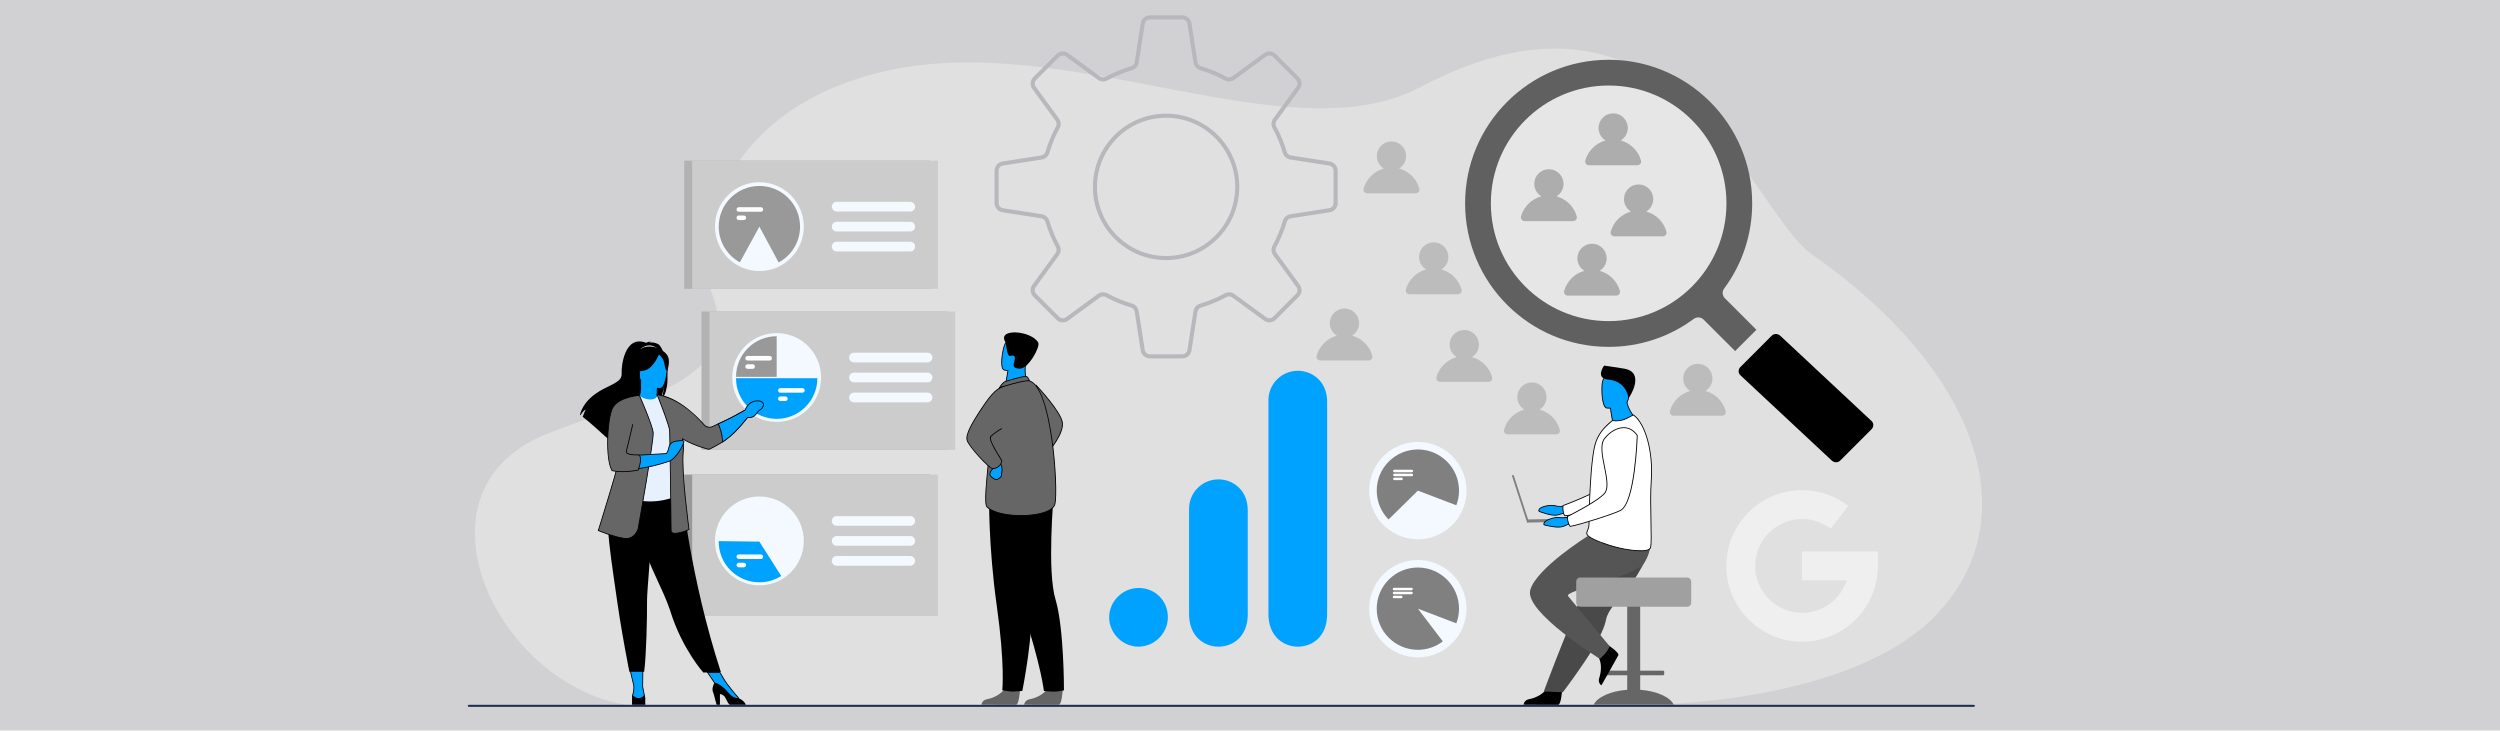 <?xml version="1.0" encoding="UTF-8"?>
<svg id="Layer_1" xmlns="http://www.w3.org/2000/svg" version="1.1" viewBox="0 0 770 225">
  <!-- Generator: Adobe Illustrator 29.6.1, SVG Export Plug-In . SVG Version: 2.1.1 Build 9)  -->
  <defs>
    <style>
      .st0 {
        fill: #e0e0e0;
      }

      .st1 {
        fill: #b7b7bc;
      }

      .st2 {
        fill: gray;
      }

      .st3 {
        fill: #bcbcbc;
      }

      .st3, .st4 {
        fill-rule: evenodd;
      }

      .st5 {
        fill: #e6e6e6;
      }

      .st6 {
        fill: #003b6e;
      }

      .st7 {
        fill: #efefef;
      }

      .st8 {
        fill: #202f4e;
      }

      .st9 {
        fill: #ccc;
      }

      .st10 {
        fill: #606060;
      }

      .st11 {
        fill: #a0a0a0;
      }

      .st12 {
        fill: #f3f9ff;
      }

      .st13 {
        fill: #d1d1d4;
      }

      .st14 {
        fill: #fff;
      }

      .st15 {
        fill: #646464;
      }

      .st16 {
        fill: #666;
      }

      .st4 {
        fill: #adadad;
      }

      .st17 {
        fill: #494949;
      }

      .st18 {
        fill: #e7f1fd;
      }

      .st19 {
        fill: #00a2ff;
      }

      .st20 {
        fill: #555;
      }

      .st21 {
        fill: #999;
      }

      .st22 {
        fill: #5f9aa8;
      }

      .st23 {
        fill: #b2b2b2;
      }
    </style>
  </defs>
  <rect class="st13" width="770" height="225"/>
  <path class="st0" d="M558.161,78.426c-19.062-13.255-42.042-93.19-120.763-51.557-40.672,21.51-109.254-18.466-166.019-4.658-52.132,12.681-57.157,54.459-52.113,68.072,10.189,27.499-21.519,31.591-50.934,43.407-46.14,18.533-12.211,83.666,31.378,83.977,43.589.311,307.659-.62,307.659-.62,0,0,63.322.131,89.654-28.359,28.337-30.658,10.374-76.025-38.861-110.262Z"/>
  <path class="st7" d="M531.709,174.304c0-12.868,10.469-23.338,23.338-23.338,5.197,0,10.116,1.672,14.226,4.836l-5.423,7.045c-2.541-1.956-5.585-2.99-8.803-2.99-7.966,0-14.447,6.481-14.447,14.447s6.481,14.447,14.447,14.447c6.416,0,11.869-4.204,13.748-10.002h-13.748v-8.891h23.338v4.445c0,12.868-10.469,23.338-23.338,23.338s-23.338-10.469-23.338-23.338Z"/>
  <g>
    <circle class="st12" cx="436.705" cy="151.111" r="14.991" transform="translate(189.303 541.416) rotate(-76.718)"/>
    <path class="st2" d="M436.706,138.438c-6.999,0-12.672,5.674-12.672,12.672,0,3.464,1.388,6.601,3.641,8.889l9.031-8.889,11.841,4.519c.536-1.404.83-2.927.83-4.519,0-6.998-5.673-12.672-12.671-12.672Z"/>
    <g>
      <path class="st14" d="M434.854,144.678h-5.394c-.212,0-.385.173-.385.385h0c0,.212.173.385.385.385h5.394c.212,0,.385-.173.385-.385h0c0-.212-.173-.385-.385-.385Z"/>
      <path class="st14" d="M434.854,145.898h-5.394c-.212,0-.385.173-.385.385s.173.385.385.385h5.394c.212,0,.385-.173.385-.385s-.173-.385-.385-.385Z"/>
      <path class="st14" d="M431.687,147.118h-2.227c-.212,0-.385.173-.385.385s.173.385.385.385h2.227c.212,0,.385-.173.385-.385s-.173-.385-.385-.385Z"/>
    </g>
  </g>
  <g>
    <circle class="st12" cx="436.705" cy="187.468" r="14.991" transform="translate(99.621 522.476) rotate(-68.056)"/>
    <path class="st2" d="M449.377,187.468c0-6.998-5.673-12.672-12.671-12.672s-12.672,5.674-12.672,12.672,5.673,12.672,12.672,12.672c2.891,0,5.555-.967,7.685-2.597l-7.685-10.075,11.841,4.519c.535-1.404.83-2.927.83-4.519Z"/>
    <g>
      <path class="st14" d="M434.75,181.035h-5.394c-.212,0-.385.173-.385.385h0c0,.212.173.385.385.385h5.394c.212,0,.385-.173.385-.385h0c0-.212-.173-.385-.385-.385Z"/>
      <path class="st14" d="M434.75,182.255h-5.394c-.212,0-.385.173-.385.385s.173.385.385.385h5.394c.212,0,.385-.173.385-.385s-.173-.385-.385-.385Z"/>
      <path class="st14" d="M431.583,183.476h-2.228c-.212,0-.385.173-.385.385s.173.385.385.385h2.228c.212,0,.385-.173.385-.385s-.173-.385-.385-.385Z"/>
    </g>
  </g>
  <g>
    <rect class="st23" x="216.066" y="95.939" width="75.665" height="42.597"/>
    <rect class="st9" x="218.526" y="95.939" width="75.665" height="42.597"/>
    <circle class="st12" cx="239.22" cy="116.276" r="13.681" transform="translate(50.232 303.438) rotate(-70.645)"/>
    <g>
      <path class="st12" d="M285.685,108.633h-22.664c-.821,0-1.493.672-1.493,1.493h0c0,.821.672,1.493,1.493,1.493h22.664c.821,0,1.493-.672,1.493-1.493h0c0-.821-.672-1.493-1.493-1.493Z"/>
      <path class="st12" d="M285.685,114.782h-22.664c-.821,0-1.493.672-1.493,1.493h0c0,.821.672,1.493,1.493,1.493h22.664c.821,0,1.493-.672,1.493-1.493h0c0-.821-.672-1.493-1.493-1.493Z"/>
      <path class="st12" d="M285.685,120.931h-22.664c-.821,0-1.493.672-1.493,1.493s.672,1.493,1.493,1.493h22.664c.821,0,1.493-.672,1.493-1.493s-.672-1.493-1.493-1.493Z"/>
    </g>
    <path class="st21" d="M226.694,116.077h12.526v-12.526c-6.918,0-12.526,5.608-12.526,12.526Z"/>
    <path class="st19" d="M251.746,116.48h-25.052c0,6.918,5.608,12.526,12.526,12.526h0c6.918,0,12.526-5.609,12.526-12.526Z"/>
    <g>
      <path class="st14" d="M237.056,109.637h-6.798c-.387,0-.703.316-.703.703s.316.703.703.703h6.798c.387,0,.703-.316.703-.703s-.316-.703-.703-.703Z"/>
      <path class="st14" d="M231.807,112.196h-1.548c-.387,0-.703.316-.703.703s.316.703.703.703h1.548c.387,0,.703-.316.703-.703s-.316-.703-.703-.703Z"/>
    </g>
    <g>
      <path class="st14" d="M247.149,119.542h-6.798c-.387,0-.703.316-.703.703s.316.703.703.703h6.798c.387,0,.703-.316.703-.703s-.316-.703-.703-.703Z"/>
      <path class="st14" d="M241.899,122.101h-1.548c-.387,0-.703.316-.703.703h0c0,.387.316.703.703.703h1.548c.387,0,.703-.317.703-.703h0c0-.387-.316-.703-.703-.703Z"/>
    </g>
  </g>
  <g>
    <path class="st21" d="M210.737,146.165v43.564h75.665v-43.564h-75.665Z"/>
    <path class="st9" d="M213.197,146.165v43.564h75.665v-43.564h-75.665Z"/>
    <circle class="st12" cx="233.89" cy="166.602" r="13.681"/>
    <g>
      <path class="st12" d="M257.691,161.946h22.664c.821,0,1.493-.672,1.493-1.493s-.672-1.493-1.493-1.493h-22.664c-.821,0-1.493.672-1.493,1.493s.672,1.493,1.493,1.493Z"/>
      <path class="st12" d="M280.355,165.108h-22.664c-.821,0-1.493.672-1.493,1.493s.672,1.493,1.493,1.493h22.664c.821,0,1.493-.672,1.493-1.493s-.672-1.493-1.493-1.493Z"/>
      <path class="st12" d="M280.355,171.257h-22.664c-.821,0-1.493.672-1.493,1.493h0c0,.821.672,1.493,1.493,1.493h22.664c.821,0,1.493-.672,1.493-1.493h0c0-.821-.672-1.493-1.493-1.493Z"/>
    </g>
    <path class="st19" d="M233.89,166.824l-12.525-.159c-.001.053-.001.107-.001.159,0,6.918,5.609,12.526,12.526,12.526,2.473,0,4.779-.717,6.721-1.955l-6.721-10.571Z"/>
    <g>
      <rect class="st14" x="226.85" y="170.768" width="8.205" height="1.407" rx=".703" ry=".703"/>
      <path class="st14" d="M229.101,173.327h-1.548c-.387,0-.703.316-.703.703s.316.703.703.703h1.548c.387,0,.703-.317.703-.703s-.316-.703-.703-.703Z"/>
    </g>
  </g>
  <g>
    <path d="M202.721,105.994c-.916-.52-2.013-.577-2.78-.532.198-.204.586-.278.586-.278-.476-.071-1.538.401-1.538.401-6.62-2.551-7.661,7.197-7.522,9.462.138,2.264-2.225,3.004-5.669,4.788-6.572,3.405-7.149,7.963-7.149,7.963.051.03.105.065.162.104.326-.552.997-1.59,1.563-1.746-.021.05-.669,1.428-.91,2.218,1.939,1.475,5.566,4.743,8.093,7.059-.011-.453.007-1.096.172-1.435l.312,1.881c1.353,1.243,2.285,2.118,2.285,2.118-.167-1.83,8.277-11.488,12.682-14.38,1.072-1.579,1.454-4.368,1.482-4.587-.185,2.211-.563,3.452-.902,4.15,3.73-3.433,1.559-15.806-.868-17.185Z"/>
    <path class="st14" d="M197.213,107.59s2.415-2.571,5.446-.132c0,0-1.764-.305-5.446.132Z"/>
    <path class="st19" d="M202.513,118.265s-.111,1.54-.115,2.992c-2.739-.077-4.187-2.576-4.78-3.961l4.895.969Z"/>
    <path d="M197.113,116.763s-1.435-2.268-1.78-4.207c-.246-1.385.459-6.517,5.616-5.778,0,0,1.498.148,2.906,1.099,1.12.756,2.736,2.389.929,6.867l-.469,1.513-7.202.506Z"/>
    <path d="M222.023,206.976l-2.595.079-2.809.086s-6.487-7.223-10.126-18.801c-.085-.269-.174-.541-.269-.817-1.991-5.807-6.12-13.095-8.295-19.693-.346-1.051-.657-2.04-.936-2.976-.089-.3-.176-.594-.259-.884-1.603-5.571-2.068-9.228-2.495-13.136l15.71.126s2.536,26.685,12.074,56.016Z"/>
    <g>
      <path class="st19" d="M205.509,111.376c-.329-1.347-1.135-2.887-5.272-2.648-4.137.239-3.298,2.944-3.294,6.981,0,.596.145,1.1.387,1.53h-.003c.014,3.802-.172,4.687-.816,4.815-.021.004.973,1.976,2.493,2.391,1.617.442,3.766-.674,3.744-.684-.279-.13-.353-1.286-.35-2.504.001-.574.02-1.161.041-1.662.594.051.988.044.988.044,1.686-.132,2.41-6.916,2.081-8.263Z"/>
      <path d="M199.832,124.677c-.298,0-.59-.031-.862-.105-1.529-.417-2.596-2.382-2.59-2.522l.004-.104.104-.021c.56-.11.72-1.156.708-4.655-.255-.466-.384-.99-.385-1.56,0-.614-.021-1.189-.04-1.747-.103-2.993-.177-5.155,3.457-5.365,4.121-.238,5.042,1.255,5.408,2.748h0c.28,1.146-.169,6.191-1.385,7.87-.25.346-.524.532-.814.555-.022,0-.357.006-.873-.033-.023.561-.035,1.071-.035,1.52-.006,2.191.245,2.372.273,2.386l.108.051-.04.113c-.054.151-1.612.871-3.041.871ZM196.694,122.136c.238.453,1.138,1.853,2.346,2.182,1.328.362,3.004-.359,3.492-.592-.13-.229-.269-.821-.264-2.47,0-.489.015-1.05.042-1.667l.006-.137.137.012c.578.048.974.044.975.043.201-.016.411-.166.613-.446,1.153-1.593,1.607-6.568,1.342-7.653-.222-.911-.689-2.804-5.137-2.547-3.378.195-3.314,2.039-3.209,5.093.019.56.039,1.138.04,1.756,0,.537.125,1.03.37,1.465l.11.196h-.096c.009,3.44-.15,4.509-.766,4.766Z"/>
    </g>
    <path class="st18" d="M207.749,141.933c-.04,7.476,1.097,10.683,1.097,10.683,0,0-6.726,3.417-14.721.902-.094-.03-6.619-1.519-6.619-1.519.134-.303,1.324-5.341,1.454-5.618,1.688-3.625,2.969-5.214,3.17-6.328.371-2.08.379-4.233.194-6.263-.488-5.374-1.939-9.836-1.939-9.836,2.178-.496,4.275-1.343,6.542-2.194.522.649,2.059,1.306,3.442,1.275,1.592-.035,2.09-.708,2.031-1.467,1.697.944,3.046,1.842,3.046,1.842,1.442,2.505,4.367,4.938,4.579,8.781.052.945-2.275,9.532-2.276,9.742Z"/>
    <path class="st22" d="M194.238,142.766c-.687.972-2.003,6.879-5.279,7.622,1.688-4.21,2.969-6.056,3.17-7.351.371-2.417.379-4.917.194-7.275,1.097-1.922,1.915-3.239,1.915-3.239.086-.311,1.743-5.433,2.273-.854.53,4.579-1.506,10.011-2.273,11.098Z"/>
    <path d="M205.316,109.131c-1-1.212-1.756-.949-2.181-.585-1.4-2.093-5.827.934-5.827.934-.433,2.896-2.522,4.556-2.522,4.556,0,0,1.181.73,3.904.029,2.143-.551,3.698-3.601,4.264-4.876.385.342,1.199,1.134,1.442,1.909.323,1.028.468,3.144,1.085,3.072,0,0,1.337-3.219-.166-5.04Z"/>
    <g>
      <path class="st19" d="M198.573,214.75c-.22-1.213-.64-3.311-.64-3.311l.097-7.443h-4.52l1.691,7.124c.035.328.128,1.612-.347,2.975,0,0-.434,1.978,1.514,2.015,1.948.037,2.426-.147,2.205-1.36Z"/>
      <path d="M196.789,216.245c-.133,0-.274,0-.424-.004-.603-.012-1.054-.202-1.342-.565-.504-.639-.307-1.57-.298-1.609.467-1.342.382-2.583.345-2.933l-1.727-7.27h4.82l-.099,7.577h0s.42,2.087.638,3.285c.1.547.058.879-.141,1.112-.275.323-.826.406-1.772.406ZM194.978,214.138s-.172.838.253,1.376c.236.298.62.454,1.139.464,1.072.02,1.748-.023,1.991-.31.139-.164.165-.439.082-.895h0c-.218-1.198-.636-3.287-.64-3.309l.093-7.337h-4.221l1.653,6.962c.042.379.129,1.67-.351,3.048h0Z"/>
    </g>
    <path d="M198.757,217.08s-.002.001-.006.004h-4.031s-.006-.004-.006-.004c-.22-1.035.14-2.983.14-2.983,2.206,2.109,3.587-.053,3.587-.053.358.902.317,3.036.317,3.036Z"/>
    <g>
      <path class="st19" d="M227.518,215.724v-.684s-3.593-4.079-4.696-6.107l-1.083-1.823h-3.822l2.941,4.345.22-.283,5.043,4.736,1.397-.184Z"/>
      <path d="M226.077,216.046l-4.983-4.68-.243.312-3.182-4.7h4.146l1.121,1.888c1.085,1.997,4.644,6.047,4.68,6.088l.033.037.002.849-1.573.207ZM221.063,210.978l5.102,4.791,1.221-.16v-.519c-.386-.439-3.626-4.156-4.68-6.095l-1.042-1.754h-3.5l2.701,3.989.198-.253Z"/>
    </g>
    <path d="M229.719,217.073h-4.983c-.439-.395-.857-1.192-1.37-2.237-.294-.599-.951-.928-1.626-1.109v3.346h-1.031l-.955-3.558c-.636-1.192-.158-2.285.289-3.227.52-.001,2.029.375,4.683,3.423.872,1.001,1.834,1.358,2.791,1.329.013.008.026.016.039.021,1.511.693,2.004,1.545,2.164,2.012Z"/>
    <g>
      <path class="st16" d="M229.478,126.338s-4.254,2.379-5.774,3.064c-.54.244-1.519.699-2.52,1.167-.604.282-1.215.569-1.744.818-.893.42-1.956.19-2.598-.561-2.303-2.69-8.265-8.519-14.421-9.25l-.021-.009s0,.002.003.007c-.003,0-.005,0-.008,0l.034.066c.346.861,3.721,9.293,3.826,11.071.11,1.875.441,30.654.441,30.654,0,0-.221,1.323,2.316.772,2.536-.551,3.198-1.103,3.198-1.103,0,0-2.426-17.753-1.764-23.928.13-1.212.013-2.573-.258-3.98,3.749,2.271,8.17,3.281,8.17,3.281,0,0,1.649-.719,4.211-2.307,1.075-.668,2.323-1.732,3.551-2.857,1.483-1.36,4.036-4.645,4.036-4.645l-.676-2.261Z"/>
      <path d="M207.928,164.403c-.498,0-.868-.112-1.103-.337-.324-.309-.262-.706-.259-.723-.005-.265-.333-28.775-.442-30.625-.084-1.429-2.438-7.605-3.816-11.03l-.128-.247h.033l-.046-.122.29.129c6.916.821,13.281,7.885,14.486,9.292.602.703,1.605.92,2.442.527.529-.249,1.141-.536,1.745-.817,1.001-.468,1.98-.924,2.521-1.168,1.497-.675,5.721-3.035,5.764-3.06l.144-.08.742,2.484-.042.054c-.026.032-2.576,3.31-4.051,4.66-1.514,1.387-2.648,2.3-3.57,2.872-2.541,1.574-4.211,2.309-4.228,2.316l-.04.017-.042-.01c-.043-.01-4.288-.996-7.958-3.147.251,1.411.321,2.665.207,3.731-.652,6.089,1.74,23.719,1.764,23.896l.01.072-.056.047c-.028.022-.716.578-3.254,1.13-.422.092-.793.138-1.111.138ZM202.609,121.735c.595,1.482,3.676,9.241,3.777,10.968.109,1.855.438,30.373.441,30.66-.003.034-.042.305.182.516.222.207.743.399,1.974.129,2.068-.449,2.877-.901,3.084-1.035-.175-1.303-2.388-17.972-1.754-23.88.119-1.112.033-2.438-.257-3.94l-.056-.291.254.153c3.493,2.115,7.626,3.145,8.088,3.255.266-.12,1.848-.851,4.155-2.28.908-.563,2.03-1.467,3.531-2.842,1.355-1.242,3.643-4.146,3.979-4.575l-.609-2.04c-.756.422-4.292,2.381-5.641,2.99-.54.244-1.518.698-2.518,1.166-.604.281-1.215.568-1.744.817-.945.441-2.077.198-2.754-.594-6.487-7.575-12.54-8.942-14.133-9.177Z"/>
    </g>
    <path d="M199.289,185.032c.04,5.147-.221,16.981-.891,21.88h-2.488c-1.375,0-2.061-.02-2.061-.02-1.682-8.518-2.878-15.566-3.749-21.64-.714-4.984-1.35-9.257-1.838-12.935-.492-3.702-.834-6.801-.956-9.42-.019-.412-.033-.814-.041-1.203-.008-.391-.01-.772-.007-1.141l13.574-1.323c-.171,9.019-1.566,22.811-1.544,25.803Z"/>
    <g>
      <path class="st16" d="M196.551,162.814s-.956,3.455-4.264,3.014c-3.308-.441-8.012-2.426-8.012-2.426,0,0,1.414-4.467,3.171-10.335,2.128-7.104,4.762-16.263,6.004-22.04.348-1.619.587-2.971.675-3.939l2.801-5.327s4.035,9.186,4.256,11.502c.221,2.316-4.631,29.552-4.631,29.552Z"/>
      <path d="M192.855,165.997c-.187,0-.382-.013-.585-.039-3.288-.438-7.998-2.415-8.045-2.436l-.11-.047.036-.114c.014-.044,1.434-4.533,3.17-10.333,2.045-6.825,4.746-16.188,6.001-22.029.363-1.686.589-3.006.673-3.924l.014-.05,2.929-5.568.11.25c.165.376,4.046,9.232,4.266,11.542.22,2.308-4.435,28.475-4.633,29.588l-.002.012c-.009.033-.908,3.148-3.823,3.148ZM184.437,163.326c.729.3,4.894,1.975,7.868,2.37,3.114.423,4.061-2.711,4.118-2.912.096-.542,4.844-27.249,4.629-29.51-.196-2.056-3.49-9.722-4.136-11.211l-2.661,5.062c-.087.928-.314,2.249-.675,3.929-1.258,5.851-3.961,15.22-6.007,22.051-1.583,5.286-2.902,9.483-3.135,10.222Z"/>
    </g>
    <g>
      <path class="st19" d="M208.366,135.847c-1.592.209-2.203,1.055-2.399,2.197-.106.616-.423,1.225-.693,1.655-1.586.085-5.363.291-8.536.491l-.262,4.162c2.607-.324,5.81-.986,9.496-2.248.283-.049.637-.224,1.081-.588,2.284-1.871,3.581-5.004,3.585-5.453.004-.449-.68-.426-2.272-.217Z"/>
      <path d="M196.334,144.502l.279-4.436.116-.008c3.158-.2,6.924-.405,8.468-.488.244-.397.54-.972.639-1.549.238-1.379,1.036-2.111,2.512-2.306l.017.131-.017-.131c1.359-.177,2.011-.217,2.285.025.091.081.137.189.136.323-.005.538-1.381,3.709-3.634,5.554-.43.353-.814.56-1.142.616-3.234,1.108-6.438,1.866-9.503,2.248l-.157.02ZM196.861,140.314l-.245,3.887c2.999-.385,6.131-1.132,9.313-2.222.303-.054.646-.242,1.04-.564,2.247-1.841,3.534-4.965,3.537-5.353,0-.072-.023-.104-.047-.124-.213-.188-1.104-.09-2.077.039-1.363.179-2.068.823-2.287,2.089-.112.648-.449,1.283-.712,1.702l-.036.058-.068.004c-1.48.079-5.238.283-8.418.484Z"/>
    </g>
    <g>
      <path class="st16" d="M196.927,121.76s-6.728.477-8.345,4.079c-1.617,3.602-2.132,15.584-.074,19.113,0,0,2.834.807,7.846-.13.061-.011.123-.023.185-.035,0,0,1.599-3.915.165-4.686,0,0-4.227.221-3.786-1.176.205-.651,1.09-4.421,1.975-8.263"/>
      <path d="M191.759,145.403c-2.109,0-3.27-.319-3.288-.324l-.051-.015-.027-.046c-2.129-3.649-1.514-15.711.067-19.233,1.631-3.632,8.178-4.137,8.456-4.156l.019.262c-.066.005-6.668.515-8.234,4.002-1.557,3.468-2.174,15.292-.107,18.946.403.1,3.176.704,7.735-.146l.114-.022c.436-1.097,1.25-3.826.229-4.438-.377.017-3.142.111-3.777-.71-.142-.183-.177-.404-.103-.64.169-.537.852-3.391,1.972-8.252l.257.059c-1.139,4.938-1.804,7.721-1.978,8.273-.049.155-.03.282.06.398.484.625,2.757.651,3.594.606l.037-.002.033.018c1.52.818-.039,4.688-.106,4.853l-.027.066-.255.048c-1.836.344-3.389.452-4.619.452Z"/>
    </g>
    <g>
      <path class="st19" d="M234.039,123.511c-3.405-.437-4.415,2.447-4.523,2.792-.712.399-4.44,2.48-5.812,3.099-.54.244-1.519.699-2.52,1.167.535.95,1.205,2.677,1.383,5.532,1.075-.668,2.468-1.779,3.657-2.945,1.679-1.648,3.59-4.009,4.024-4.55,1.088.133,2.044-.168,2.925-1.43.9-1.287,1.147-.793,1.719-1.751.776-1.299-.438-1.784-.853-1.914Z"/>
      <path d="M222.45,136.33l-.014-.221c-.177-2.835-.841-4.542-1.366-5.476l-.07-.124.129-.06c1.001-.468,1.98-.924,2.521-1.168,1.282-.578,4.673-2.462,5.757-3.068.174-.517,1.27-3.263,4.649-2.834l.023.005c.337.106.932.363,1.131.887.135.355.066.767-.205,1.221-.289.483-.51.625-.745.774-.245.156-.523.333-.979.984-.811,1.161-1.733,1.627-2.976,1.493-.466.582-2.344,2.892-3.988,4.506-1.163,1.14-2.572,2.275-3.68,2.963l-.187.117ZM221.368,130.629c.512.954,1.125,2.608,1.316,5.243,1.062-.687,2.363-1.745,3.448-2.81,1.694-1.663,3.64-4.073,4.013-4.539l.045-.058.073.009c1.172.146,2.038-.28,2.801-1.374.486-.695.788-.887,1.054-1.057.226-.144.404-.257.661-.687.228-.382.29-.716.185-.992-.158-.415-.66-.632-.953-.726-3.287-.405-4.268,2.383-4.369,2.703l-.016.05-.045.026c-1.035.578-4.513,2.513-5.822,3.104-.517.233-1.436.66-2.391,1.106Z"/>
    </g>
  </g>
  <path class="st8" d="M607.827,217.713H144.509c-.249,0-.452-.143-.452-.317h0c0-.174.203-.317.452-.317h463.318c.249,0,.452.143.452.317h0c0,.174-.203.317-.452.317Z"/>
  <g>
    <path d="M481.174,212.157s-.3,4.844-1.237,4.913c-.125.009-4.753.009-4.753.009l-5.908-.034s.039-1.424,1.766-1.725c1.727-.301,4.618-1.515,5.664-3.797,1.101-2.401,4.469.634,4.469.634Z"/>
    <g>
      <g>
        <path class="st19" d="M483.304,155.63s-2.574.661-4.21.168c-1.636-.493-4.452.317-4.906.913-.454.597-.287.834.522,1.04.809.206,3.676,1.429,5.561.721,1.884-.708,4.342-.734,4.342-.734l-1.309-2.108Z"/>
        <path d="M478.913,158.821c-1.332,0-2.766-.471-3.646-.76-.248-.081-.449-.147-.589-.183-.523-.134-.768-.278-.846-.501-.069-.197.009-.428.251-.747.521-.684,3.431-1.445,5.049-.959,1.584.478,4.114-.163,4.139-.17l.094-.023.052.082,1.432,2.307-.234.003c-.024,0-2.456.033-4.297.725-.432.162-.91.227-1.403.227ZM477.892,155.775c-1.511,0-3.267.578-3.6,1.016-.178.234-.247.398-.211.501.056.16.404.266.661.331.144.037.352.104.606.188,1.175.387,3.363,1.104,4.876.537,1.548-.582,3.495-.708,4.155-.735l-1.138-1.833c-.487.115-2.692.596-4.187.144-.346-.104-.745-.148-1.164-.148Z"/>
      </g>
      <g>
        <path class="st14" d="M505.549,133.271s-2.892,20.551-7.679,22.392c-2.362.908-12.803,2.967-15.892,3.174,0,0-.757-.614-.572-3.112,0,0,10.939-4.016,12.493-6.2,2.313-3.25-1.436-13.279,1.466-16.332,2.902-3.053,7.79-4.365,10.184.078Z"/>
        <path d="M481.935,158.971l-.04-.032c-.033-.027-.807-.687-.62-3.225l.006-.085.08-.029c.108-.039,10.918-4.025,12.431-6.151,1.07-1.505.797-4.635.531-7.661-.303-3.461-.617-7.04.947-8.686,1.903-2.001,4.397-3.071,6.527-2.786,1.628.218,2.966,1.219,3.868,2.893l.021.038-.007.043c-.118.842-2.957,20.648-7.762,22.496-2.305.886-12.727,2.968-15.931,3.182l-.052.004ZM481.53,155.817c-.132,2.009.364,2.728.499,2.883,3.259-.235,13.516-2.286,15.794-3.161,4.557-1.752,7.437-21.192,7.589-22.244-.859-1.574-2.121-2.514-3.65-2.719-2.041-.268-4.455.765-6.301,2.707-1.482,1.56-1.175,5.078-.876,8.481.281,3.215.548,6.252-.579,7.836-1.507,2.117-11.4,5.819-12.476,6.217Z"/>
      </g>
    </g>
    <path class="st16" d="M505.18,212.455v-4.481h7.054c.19,0,.346-.156.346-.346v-.718c0-.19-.156-.346-.346-.346h-7.054v-25.506c0-.716-.586-1.301-1.301-1.301h-1.396c-.716,0-1.301.586-1.301,1.301v25.506h-7.054c-.19,0-.346.156-.346.346v.718c0,.19.156.346.346.346h7.054v4.481c-5.104.386-9.193,2.223-10.341,4.598h24.68c-1.147-2.374-5.236-4.212-10.341-4.598Z"/>
    <path class="st17" d="M504.575,176.567c-.843,1.431-1.819,2.772-2.825,4.041-3.108,3.923-6.491,7.158-7.08,10.216-.117.609-.303,1.266-.546,1.957-.246.7-.55,1.437-.901,2.198-1.319,2.865-3.291,6.074-5.26,8.992-3.404,5.044-6.605,9.252-6.605,9.252l-5.87-.25c.235-.588,2.795-7.553,6.22-16.063,1.391-3.455,2.87-7.13,4.296-10.674.19-.473.38-.945.568-1.412.436-1.085.866-2.152,1.285-3.192,3.216-7.991,5.777-14.355,5.777-14.355,0,0,12.853-4.869,14.188-1.714,1.101,2.601.204,5.15-3.248,11.003Z"/>
    <path d="M494.767,198.319s4.083,2.624,3.687,3.476c-.053.113-2.309,4.155-2.309,4.155l-2.91,5.142s-1.224-.728-.645-2.382c.579-1.655.929-4.77-.554-6.796-1.56-2.132,2.732-3.593,2.732-3.593Z"/>
    <path class="st20" d="M489.242,164.967s-16.133,10.049-17.934,16.803c-1.801,6.753,21.461,21.161,21.461,21.161,0,0,2.551-2.251,3.002-3.902,0,0-10.515-12.597-12.796-15.421-1.401-1.734,20.712-6.004,23.413-10.206,2.701-4.202,1.734-7.738,1.734-7.738l-18.88-.697Z"/>
    <rect class="st11" x="485.471" y="177.872" width="35.42" height="9.005" rx="1.201" ry="1.201"/>
    <path class="st14" d="M495.815,167.988c-3.184-.986-6.653-2.394-7.025-3.439-.014-.041-.027-.081-.034-.12.002-.146.004-.292.007-.438.124-.533.602-1.109.659-2.428.063-1.473.053-3.207.109-5.072.003-.21.006-.439.029-.648v-.076c.002-.04.003-.079.004-.119l12.026-5.454s.693,9.693-5.773,17.794Z"/>
    <g>
      <path class="st19" d="M501.108,124.049c.124-.312.178-.505.178-.505,0,0-.003,0-.004,0,.161-.321.272-.685.313-1.105.384-3.951,1.46-6.52-2.567-7.143-4.028-.623-4.961.808-5.41,2.096-.449,1.288-.378,7.997,1.26,8.284,0,0,.474.053,1.169.05.007.106.084,1.174.435,2.964.064.329.138.683.222,1.059-1.585.981-2.458,2.227-2.458,2.227,3.865,1,10.272-2.582,10.272-2.582,0,0-2.488-1.672-3.409-5.345Z"/>
      <path d="M495.776,132.285c-.548,0-1.075-.056-1.564-.183l-.184-.047.109-.155c.035-.051.878-1.239,2.416-2.215-.076-.344-.143-.668-.202-.972-.299-1.524-.399-2.516-.428-2.857-.627-.003-1.043-.05-1.062-.052-.291-.051-.542-.26-.755-.622-1.032-1.758-.997-6.74-.614-7.836.497-1.427,1.546-2.808,5.555-2.183,3.539.548,3.263,2.659,2.881,5.58-.071.543-.145,1.105-.203,1.706-.039.399-.144.776-.311,1.121l-.002.009c-.003.008-.054.186-.168.478.906,3.549,3.321,5.21,3.346,5.227l.178.12-.187.104c-.23.128-5.019,2.776-8.806,2.776ZM494.473,131.894c3.435.74,8.76-1.966,9.801-2.519-.584-.46-2.511-2.175-3.294-5.294l-.01-.041.016-.04c.061-.153.104-.277.133-.362l-.022-.006.068-.147c.164-.329.262-.676.3-1.06.059-.605.133-1.169.204-1.715.39-2.979.625-4.776-2.661-5.286-4.33-.669-4.962,1.14-5.266,2.009-.361,1.038-.385,5.95.594,7.617.172.292.361.459.564.494h0s.446.049,1.093.049h.177l.008.123c.003.045.076,1.125.433,2.947.064.328.138.681.222,1.057l.02.091-.079.05c-1.214.752-2.011,1.672-2.299,2.033Z"/>
    </g>
    <path d="M501.567,122.71s-.402-5.245-6.167-5.788c-3.949-.372-1.747-3.771-1.326-4.313,0,0,3.026.415,6.127.927,6.509,1.076,2.006,8.357,1.367,9.174Z"/>
    <g>
      <rect class="st2" x="467.982" y="145.979" width=".583" height="15.264" transform="translate(-24.55 152.231) rotate(-18.001)"/>
      <rect class="st2" x="470.343" y="159.831" width="16.018" height=".958" transform="translate(-3.315 10.252) rotate(-1.224)"/>
    </g>
    <g>
      <path class="st14" d="M508.592,147.981c-.554,7.446.377,18.766-.251,20.727-.542,1.692-6.921.691-9.386.126-.912-.209-2.018-.508-3.159-.861-3.184-.986-6.653-2.394-7.025-3.439-.014-.041-.027-.081-.034-.12-.034-.152-.027-.294.007-.438.124-.533.602-1.109.659-2.428.063-1.473.053-3.207.109-5.072.003-.21.006-.439.029-.648v-.076c.002-.04.003-.079.004-.119.053-2.08.162-4.266.288-6.434.08-1.362.173-2.71.28-4.003.278-3.335.652-6.302,1.147-8.177.809-3.057,2.594-5.051,4.218-6.512l1.175-1.008c1.311.286,2.861.096,4.263-.568,1.517-.721,2.041-1.237,2.306-1.042,3.504,2.704,6.025,10.989,5.371,20.091Z"/>
      <path d="M505.383,169.779c-2.775,0-6.4-.804-6.457-.817-.936-.214-2.061-.521-3.169-.862-1.544-.479-6.62-2.146-7.109-3.521-.017-.047-.03-.093-.039-.139-.036-.159-.034-.316.007-.493.041-.178.116-.352.202-.553.186-.431.415-.967.453-1.852.034-.807.048-1.696.061-2.638.012-.776.023-1.591.048-2.432.003-.213.007-.446.029-.658l.003-.185c.047-1.795.139-3.841.289-6.439.087-1.477.179-2.786.28-4.006.31-3.724.696-6.482,1.151-8.199.845-3.195,2.719-5.192,4.257-6.576l1.227-1.053.064.014c1.306.287,2.83.082,4.179-.558.585-.277,1.028-.529,1.353-.713.572-.323.859-.484,1.088-.315,3.715,2.865,6.046,11.551,5.424,20.206h0c-.28,3.773-.181,8.458-.093,12.591.085,4.012.152,7.18-.164,8.167-.249.779-1.534,1.03-3.083,1.03ZM496.688,129.643l-1.125.965c-1.509,1.357-3.35,3.318-4.177,6.445-.45,1.703-.835,4.446-1.144,8.154-.101,1.218-.192,2.525-.278,4-.151,2.596-.243,4.639-.289,6.43l-.004.195c-.022.211-.025.438-.028.639-.024.851-.037,1.663-.048,2.438-.014.943-.026,1.835-.061,2.646-.04.933-.291,1.517-.475,1.943-.082.19-.152.354-.188.509-.031.136-.033.257-.005.379.007.036.017.07.029.105.293.824,3.018,2.142,6.939,3.356,1.102.341,2.22.646,3.149.858,1.278.293,3.457.673,5.393.78,2.266.128,3.629-.164,3.839-.817.302-.945.231-4.252.15-8.081-.088-4.139-.188-8.83.095-12.616.615-8.574-1.672-17.162-5.32-19.977-.093-.074-.39.102-.8.334-.327.187-.776.44-1.369.723-1.38.653-2.937.867-4.284.591Z"/>
    </g>
    <g>
      <g>
        <path class="st19" d="M484.628,158.789s-2.485.941-4.166.631c-1.681-.309-4.39.806-4.775,1.449-.385.643-.193.86.634.976.827.115,3.811,1.015,5.606.104,1.795-.911,4.235-1.208,4.235-1.208l-1.533-1.951Z"/>
        <path d="M479.885,162.483c-1.109,0-2.233-.235-2.976-.391-.256-.054-.464-.098-.606-.118-.534-.074-.794-.191-.896-.403-.09-.189-.039-.427.167-.77.441-.738,3.255-1.814,4.911-1.511,1.624.296,4.071-.616,4.096-.625l.091-.034,1.737,2.211-.232.028c-.023.003-2.438.305-4.19,1.194-.612.312-1.354.418-2.102.418ZM479.822,159.499c-1.611,0-3.704.907-4.021,1.438-.152.253-.203.423-.156.521.074.154.432.221.695.258.146.02.36.064.623.12,1.212.255,3.467.726,4.904-.004,1.474-.748,3.396-1.09,4.05-1.189l-1.334-1.696c-.472.169-2.615.884-4.145.605-.193-.036-.4-.052-.616-.052Z"/>
      </g>
      <g>
        <path class="st14" d="M504.273,134.114s-.608,20.744-5.164,23.102c-2.248,1.163-12.398,4.361-15.445,4.907,0,0-.82-.527-.912-3.03,0,0,10.429-5.197,11.733-7.54,1.94-3.486-2.891-13.04-.343-16.394,2.548-3.354,7.261-5.197,10.131-1.045Z"/>
        <path d="M483.637,162.261l-.044-.028c-.036-.022-.878-.593-.973-3.136l-.003-.085.076-.038c.104-.052,10.408-5.205,11.677-7.485.898-1.613.281-4.693-.316-7.672-.683-3.407-1.389-6.93-.016-8.737,1.642-2.161,3.956-3.489,6.066-3.489.038,0,.075,0,.112,0,1.643.037,3.083.884,4.165,2.448l.024.036v.043c-.026.851-.664,20.849-5.236,23.215-2.193,1.135-12.322,4.353-15.482,4.919l-.051.009ZM482.887,159.172c.09,2.01.663,2.67.813,2.81,3.213-.593,13.182-3.762,15.349-4.883,4.337-2.244,5.057-21.883,5.092-22.945-1.029-1.47-2.387-2.265-3.93-2.299-2.064-.054-4.343,1.251-5.964,3.385-1.301,1.712-.606,5.176.064,8.525.635,3.164,1.234,6.153.289,7.853-1.265,2.271-10.689,7.041-11.714,7.555Z"/>
      </g>
    </g>
  </g>
  <path class="st19" d="M399.717,199.17c-4.352,0-9.038-3.135-9.038-10.018v-65.91c0-4.983,4.054-9.038,9.038-9.038,4.491,0,9.038,3.273,9.038,9.528v65.42c0,6.921-4.539,10.018-9.038,10.018ZM384.308,189.152v-31.974c0-6.255-4.546-9.528-9.038-9.528-4.983,0-9.038,4.054-9.038,9.038v32.465c0,6.883,4.685,10.018,9.038,10.018,4.499,0,9.038-3.098,9.038-10.018ZM350.661,181.094c-4.899,0-9.038,4.139-9.038,9.038s4.139,9.038,9.038,9.038,9.038-4.139,9.038-9.038c0-5.153-3.885-9.038-9.038-9.038Z"/>
  <path class="st1" d="M364.128,110.396h-9.938c-1.431,0-2.628-1.026-2.849-2.44l-1.855-11.94c-.096-.621-.551-1.136-1.157-1.312-2.694-.784-5.31-1.868-7.773-3.222-.556-.306-1.241-.263-1.748.109l-9.758,7.133c-1.155.843-2.729.723-3.74-.289l-7.026-7.026c-1.012-1.012-1.134-2.585-.289-3.74l7.132-9.758c.371-.507.414-1.193.109-1.748-1.354-2.465-2.438-5.08-3.222-7.774-.177-.606-.691-1.061-1.312-1.157l-11.941-1.855c-1.414-.22-2.44-1.418-2.44-2.849v-9.938c0-1.431,1.026-2.628,2.44-2.849l11.941-1.855c.621-.096,1.135-.551,1.312-1.157.784-2.694,1.868-5.31,3.222-7.773.305-.554.262-1.24-.109-1.748l-7.133-9.758c-.845-1.155-.723-2.728.289-3.739l7.026-7.027c1.012-1.011,2.585-1.132,3.74-.289l9.758,7.133c.507.371,1.193.415,1.748.109,2.463-1.354,5.079-2.438,7.774-3.223.606-.177,1.061-.691,1.157-1.312l1.855-11.941c.22-1.414,1.418-2.44,2.849-2.44h9.938c1.431,0,2.628,1.026,2.849,2.44l1.855,11.941c.096.621.551,1.135,1.157,1.312,2.695.784,5.31,1.869,7.773,3.223.554.304,1.24.261,1.748-.109l9.757-7.133c1.157-.845,2.729-.723,3.74.289l7.027,7.027c1.011,1.011,1.132,2.584.288,3.739l-7.133,9.758c-.371.507-.414,1.193-.109,1.748,1.354,2.463,2.438,5.078,3.223,7.773.177.606.691,1.061,1.312,1.157l11.94,1.855c1.414.22,2.439,1.418,2.439,2.849v9.938c0,1.431-1.025,2.628-2.438,2.849l-11.942,1.855c-.62.097-1.135.551-1.312,1.157-.784,2.694-1.869,5.31-3.223,7.773-.305.554-.262,1.24.109,1.748l7.133,9.758c.844,1.155.723,2.728-.288,3.74l-7.027,7.026c-1.012,1.012-2.583,1.132-3.74.289l-9.757-7.133c-.508-.371-1.193-.414-1.748-.109-2.464,1.354-5.08,2.438-7.774,3.222-.606.177-1.061.692-1.157,1.312l-1.855,11.94c-.22,1.414-1.418,2.44-2.849,2.44ZM339.767,90.027c.479,0,.958.118,1.392.356,2.384,1.31,4.914,2.358,7.52,3.117,1.072.312,1.874,1.224,2.045,2.323l1.855,11.94c.124.8.801,1.38,1.61,1.38h9.938c.809,0,1.486-.58,1.61-1.38l1.855-11.94c.171-1.099.974-2.011,2.045-2.323,2.606-.758,5.137-1.807,7.521-3.117.978-.54,2.191-.463,3.09.195l9.758,7.133c.652.478,1.542.41,2.113-.163l7.027-7.026c.572-.572.641-1.461.163-2.115l-7.133-9.758c-.656-.898-.733-2.111-.195-3.09,1.31-2.384,2.358-4.915,3.117-7.521.312-1.071,1.224-1.874,2.322-2.045l11.942-1.855c.799-.124,1.379-.801,1.379-1.61v-9.938c0-.809-.58-1.486-1.38-1.61l-11.94-1.855c-1.1-.171-2.011-.974-2.323-2.045-.759-2.607-1.808-5.137-3.117-7.521-.538-.979-.461-2.192.195-3.09l7.133-9.758c.478-.653.409-1.542-.163-2.114l-7.027-7.027c-.569-.571-1.459-.64-2.114-.163l-9.757,7.133c-.899.657-2.112.733-3.09.195-2.383-1.31-4.913-2.359-7.52-3.117-1.072-.312-1.874-1.224-2.045-2.323l-1.855-11.941c-.124-.799-.801-1.379-1.61-1.379h-9.938c-.809,0-1.486.58-1.61,1.379l-1.855,11.941c-.171,1.099-.974,2.011-2.045,2.323-2.607.758-5.137,1.807-7.521,3.117-.979.537-2.192.461-3.09-.195l-9.758-7.133c-.652-.477-1.542-.408-2.115.163l-7.026,7.027c-.572.572-.641,1.461-.164,2.114l7.133,9.758c.657.898.733,2.112.195,3.09-1.31,2.384-2.358,4.914-3.117,7.52-.312,1.072-1.224,1.874-2.323,2.045l-11.941,1.855c-.8.124-1.38.801-1.38,1.61v9.938c0,.809.58,1.486,1.38,1.61l11.941,1.855c1.099.171,2.011.974,2.323,2.045.758,2.606,1.807,5.136,3.117,7.521.539.979.462,2.192-.195,3.09l-7.133,9.758c-.478.653-.409,1.542.163,2.115l7.026,7.026c.572.572,1.462.641,2.115.164l9.758-7.133c.5-.366,1.098-.551,1.698-.551ZM359.159,80.104c-12.432,0-22.546-10.114-22.546-22.546s10.114-22.546,22.546-22.546,22.546,10.114,22.546,22.546-10.114,22.546-22.546,22.546ZM359.159,36.266c-11.741,0-21.293,9.552-21.293,21.293s9.552,21.293,21.293,21.293,21.293-9.552,21.293-21.293-9.552-21.293-21.293-21.293Z"/>
  <g>
    <rect class="st23" x="210.737" y="49.482" width="75.666" height="39.476"/>
    <rect class="st9" x="213.197" y="49.482" width="75.665" height="39.476"/>
    <circle class="st12" cx="233.89" cy="69.801" r="13.681"/>
    <path class="st21" d="M233.89,57.276c-6.918,0-12.526,5.607-12.526,12.525,0,4.739,2.633,8.863,6.515,10.991,2.007-3.717,6.012-10.991,6.012-10.991l5.931,11.034c3.927-2.114,6.594-6.263,6.594-11.034,0-6.918-5.607-12.525-12.525-12.525Z"/>
    <g>
      <rect class="st12" x="256.198" y="62.158" width="25.651" height="2.987" rx="1.493" ry="1.493"/>
      <path class="st12" d="M280.355,68.307h-22.664c-.821,0-1.493.672-1.493,1.493s.672,1.493,1.493,1.493h22.664c.821,0,1.493-.672,1.493-1.493s-.672-1.493-1.493-1.493Z"/>
      <path class="st12" d="M280.355,74.456h-22.664c-.821,0-1.493.672-1.493,1.493s.672,1.493,1.493,1.493h22.664c.821,0,1.493-.672,1.493-1.493s-.672-1.493-1.493-1.493Z"/>
    </g>
    <g>
      <path class="st14" d="M234.351,63.818h-6.798c-.387,0-.703.316-.703.703s.316.703.703.703h6.798c.387,0,.703-.316.703-.703s-.316-.703-.703-.703Z"/>
      <path class="st14" d="M229.102,66.377h-1.548c-.387,0-.703.316-.703.703h0c0,.387.316.703.703.703h1.548c.387,0,.703-.316.703-.703h0c0-.387-.316-.703-.703-.703Z"/>
    </g>
  </g>
  <path class="st3" d="M459.572,116.134c-.852-2.987-3.224-5.33-6.225-6.149,1.293-.793,2.158-2.215,2.158-3.842,0-2.49-2.019-4.509-4.509-4.509s-4.509,2.019-4.509,4.509c0,1.627.865,3.049,2.158,3.842-3.001.819-5.373,3.161-6.225,6.148-.214.751.344,1.491,1.126,1.491h14.901c.781,0,1.34-.74,1.125-1.491Z"/>
  <path class="st3" d="M480.41,132.293c-.852-2.987-3.224-5.33-6.225-6.149,1.293-.793,2.158-2.215,2.158-3.842,0-2.49-2.019-4.509-4.509-4.509s-4.509,2.019-4.509,4.509c0,1.627.865,3.049,2.158,3.842-3.001.819-5.373,3.161-6.225,6.148-.214.751.344,1.491,1.126,1.491h14.901c.781,0,1.34-.74,1.125-1.491Z"/>
  <path class="st3" d="M531.503,126.559c-.852-2.987-3.224-5.33-6.225-6.149,1.293-.793,2.158-2.215,2.158-3.842,0-2.49-2.019-4.509-4.509-4.509s-4.509,2.019-4.509,4.509c0,1.627.865,3.049,2.158,3.842-3.001.819-5.373,3.161-6.225,6.148-.214.751.344,1.491,1.126,1.491h14.901c.781,0,1.34-.74,1.125-1.491Z"/>
  <path class="st3" d="M450.16,89.137c-.852-2.987-3.224-5.33-6.225-6.149,1.293-.793,2.158-2.215,2.158-3.842,0-2.49-2.019-4.509-4.509-4.509s-4.509,2.019-4.509,4.509c0,1.627.865,3.049,2.158,3.842-3.001.819-5.373,3.161-6.225,6.148-.214.751.344,1.491,1.126,1.491h14.901c.781,0,1.34-.74,1.125-1.491Z"/>
  <path class="st3" d="M422.67,109.532c-.852-2.987-3.224-5.33-6.225-6.149,1.293-.793,2.158-2.215,2.158-3.842,0-2.49-2.019-4.509-4.509-4.509s-4.509,2.019-4.509,4.509c0,1.627.865,3.049,2.158,3.842-3.001.819-5.373,3.161-6.225,6.148-.214.751.344,1.491,1.126,1.491h14.901c.781,0,1.34-.74,1.125-1.491Z"/>
  <path class="st3" d="M437.149,58.052c-.852-2.987-3.224-5.33-6.225-6.149,1.293-.793,2.158-2.215,2.158-3.842,0-2.49-2.019-4.509-4.509-4.509s-4.509,2.019-4.509,4.509c0,1.627.865,3.049,2.158,3.842-3.001.819-5.373,3.161-6.225,6.148-.214.751.344,1.491,1.126,1.491h14.901c.781,0,1.34-.74,1.125-1.491Z"/>
  <g>
    <g>
      <path class="st16" d="M319.215,118.76s7.582,8.009,8.006,11.445c.424,3.436-4.199,8.81-4.199,8.81l-3.806-20.255Z"/>
      <path d="M322.943,139.309l-.051-.269-3.889-20.695.308.324c.311.329,7.617,8.081,8.041,11.521.425,3.453-4.04,8.69-4.23,8.912l-.178.207ZM319.428,119.183l3.671,19.533c.84-1.028,4.355-5.538,3.991-8.495-.365-2.96-6.237-9.491-7.662-11.038Z"/>
    </g>
    <path class="st15" d="M314.197,212.178s-.3,4.844-1.237,4.913c-.125.009-4.753.009-4.753.009l-5.908-.034s.039-1.424,1.766-1.725c1.727-.301,4.618-1.515,5.664-3.797,1.101-2.401,4.469.634,4.469.634Z"/>
    <path class="st15" d="M327.357,212.178s-.3,4.844-1.237,4.913c-.125.009-4.753.009-4.753.009l-5.926-.021s.056-1.437,1.784-1.738c1.727-.301,4.618-1.515,5.664-3.797,1.101-2.401,4.469.634,4.469.634Z"/>
    <path d="M307.654,160.235s1.545,9.883,7.31,27.427c5.765,17.544,6.55,25.141,6.55,25.141,0,0,1.559.226,3.206.226,1.042,0,2.978-.4,2.978-.4,0,0,.053-19.174-2.604-27.996-2.657-8.822-.573-31.805-.573-31.805l-16.867,7.406Z"/>
    <path d="M304.645,153.371s-.219,14.893,2.358,33.179c2.577,18.286,1.703,26.048,1.703,26.048,0,0,2.121.38,2.867.405.798.026,3.305-.2,3.305-.2,0,0,3.688-18.293,2.631-27.446-1.057-9.153,5.05-31.407,5.05-31.407l-17.914-.58Z"/>
    <g>
      <path class="st19" d="M315.765,112.917c.153-.234.28-.501.371-.809,1.074-3.639,2.548-5.856-1.12-7.169-3.668-1.312-4.803-.137-5.457.99-.654,1.128-1.799,7.438-.314,8.004,0,0,.486.151,1.201.278-.073.411-.199,1.123-.338,1.91-.014.083-.03.168-.045.253-.253,1.44-.531,3.03-.589,3.414l4.207.886,2.911-2.156s-1.043-2.258-.827-5.601Z"/>
      <path d="M313.712,120.815l-.058-.012-4.329-.911.019-.123c.06-.391.346-2.031.59-3.417l.36-2.035c-.643-.121-1.068-.252-1.087-.258-.266-.102-.465-.344-.6-.724-.652-1.838.281-6.512.838-7.472.726-1.252,1.959-2.356,5.615-1.048,3.229,1.156,2.588,3.089,1.701,5.766-.165.497-.335,1.011-.499,1.564-.087.295-.208.562-.368.814-.202,3.249.807,5.481.817,5.504l.044.097-3.044,2.255ZM309.624,119.686l4.027.849,2.78-2.06c-.195-.476-.987-2.617-.796-5.565l.002-.035.019-.029c.156-.239.272-.493.355-.774.164-.558.335-1.074.501-1.573.903-2.723,1.448-4.366-1.54-5.435-3.937-1.408-4.857.172-5.299.932-.526.908-1.435,5.512-.818,7.252.108.304.255.493.438.562h0s.482.148,1.177.271l.13.023-.407,2.293c-.223,1.268-.482,2.75-.569,3.287Z"/>
    </g>
    <path d="M309.788,105.579s.371,4.235,1.247,4.051c.876-.184,1.67-.32,1.542.956-.128,1.277-1.343,2.751,1.356,2.977,2.699.226,6.58-6.735,5.838-8.053-2.14-3.803-13.076-4.57-9.983.069Z"/>
    <g>
      <path class="st16" d="M309.769,117.431c.092-.039,5.723-1.7,6.334-1.498.612.202.974,1.385.974,1.385l-9.209,2.082s.725-1.474,1.901-1.969Z"/>
      <path d="M307.627,119.59l.122-.247c.03-.062.76-1.525,1.968-2.033h0c.065-.026,5.739-1.727,6.427-1.502.668.221,1.042,1.421,1.058,1.473l.042.135-9.617,2.175ZM309.817,117.553c-.827.35-1.432,1.222-1.691,1.654l8.779-1.984c-.136-.371-.45-1.035-.844-1.165-.541-.19-5.975,1.398-6.244,1.495Z"/>
    </g>
    <g>
      <path class="st16" d="M324.93,155.209c-.954,4.354-16.838,4.87-20.932.918-.466-.45-.489-2.546-.313-5.372.344-5.521,1.447-13.826,1.49-18.069.021-2.049.303-4.145.678-6.048.798-4.056,2.015-7.239,2.015-7.239,0,0,7.758-2.508,9.21-2.081,6.994,2.055,8.808,33.537,7.853,37.891Z"/>
      <path d="M314.402,158.952c-4.265,0-8.589-.891-10.496-2.73-.453-.438-.562-2.126-.353-5.475.146-2.344.432-5.223.708-8.007.372-3.745.757-7.617.781-10.055.019-1.838.248-3.881.681-6.072.791-4.021,2.008-7.229,2.021-7.261l.022-.059.06-.02c.318-.104,7.812-2.523,9.287-2.082,6.991,2.054,8.985,33.3,7.945,38.045h0c-.259,1.18-1.562,2.156-3.77,2.824-1.95.589-4.409.891-6.887.891ZM307.968,119.505c-.168.454-1.259,3.46-1.987,7.159-.429,2.176-.656,4.202-.675,6.023-.025,2.45-.41,6.328-.783,10.079-.276,2.781-.562,5.658-.708,7.996-.195,3.134-.103,4.906.273,5.27,2.903,2.803,11.994,3.328,17.124,1.777,2.111-.639,3.352-1.547,3.589-2.629h0c.45-2.054.304-10.772-.948-19.761-1.497-10.74-3.917-17.124-6.814-17.976-1.333-.388-8.345,1.829-9.071,2.061Z"/>
    </g>
    <g>
      <path class="st19" d="M306.212,143.06s.318.76-.35,1.271c-.668.511-1.101,1.338-.948,1.942.153.604,1.618,1.59,2.126,1.432.508-.159,1.542-.955,1.431-1.274-.111-.319.695-2.798-.543-3.752-1.238-.954-1.716.382-1.716.382Z"/>
      <path d="M306.916,147.853c-.288,0-.645-.172-.853-.289-.554-.31-1.17-.842-1.276-1.259-.162-.64.256-1.514.996-2.079.577-.44.32-1.088.309-1.115l-.019-.047.017-.048c.009-.025.227-.62.758-.776.353-.102.741.01,1.162.334.986.761.759,2.4.636,3.281-.031.223-.066.475-.049.532.03.086.017.186-.04.297-.206.41-1.02,1.003-1.476,1.146-.051.016-.106.022-.164.022ZM306.354,143.062c.11.317.147.946-.412,1.373-.649.496-1.036,1.272-.901,1.806.075.295.58.775,1.149,1.094.421.235.696.283.81.244.389-.121,1.151-.676,1.32-1.013.027-.054.029-.084.025-.093-.037-.105-.014-.286.038-.654.115-.828.329-2.369-.537-3.036-.35-.271-.662-.365-.925-.291-.332.097-.514.448-.568.57Z"/>
    </g>
    <g>
      <path class="st16" d="M308.703,119.281s-1.824-.147-5.451,5.197c-3.627,5.344-6.012,9.318-5.344,11.244.668,1.926,6.758,8.607,7.807,8.607s2.744-.763,2.839-2.481c0,0-4.287-6.426-3.443-7.388.199-.227,1.867-1.61,3.45-2.489"/>
      <path d="M305.715,144.461c-1.103,0-7.255-6.745-7.932-8.695-.665-1.916,1.462-5.616,5.36-11.361,3.443-5.073,5.298-5.255,5.545-5.255.013,0,.022,0,.026,0l-.02.262h-.003c-.089,0-1.892.073-5.33,5.141-3.753,5.532-5.955,9.323-5.329,11.127.707,2.039,6.789,8.518,7.683,8.518,1.03,0,2.59-.735,2.705-2.313-.546-.821-4.278-6.518-3.407-7.511.213-.243,1.903-1.639,3.485-2.517l.128.23c-1.626.901-3.252,2.273-3.415,2.46-.567.646,1.817,4.776,3.453,7.228l.024.037-.002.043c-.099,1.778-1.831,2.606-2.971,2.606Z"/>
    </g>
  </g>
  <path class="st6" d="M572.122,143.941c-.032.042-.089.09,0,0Z"/>
  <path d="M536.045,113.027v.012h-.012c-.031.031-.042.042-.054.054v.012c-.316.346-.481.796-.481,1.231,0,.427.142.843.458,1.147.065.073-.031-.023.023.031l28.172,26.306c.392.373.893.558,1.385.558.446,0,.881-.162,1.22-.5l9.673-9.673c.042-.042.065-.065.065-.065.316-.35.481-.796.481-1.243,0-.416-.142-.831-.458-1.135-.065-.077.031.012-.023-.042l-28.172-26.306c-.392-.362-.893-.546-1.385-.546-.412,0-.827.139-1.154.435-.023.023-.042.031-.065.054l-9.661,9.673h-.012Z"/>
  <path class="st10" d="M531.263,91.865c-.862-.862-.904-2.224-.119-3.14,2.716-3.686,4.863-7.818,6.326-12.27,1.431-4.352,2.205-8.996,2.205-13.828,0-12.205-4.952-23.263-12.959-31.258-4.255-4.255-9.369-7.645-15.052-9.892-.096-.031-.185-.065-.262-.108-4.144-1.593-8.573-2.593-13.209-2.878h-.054c-.108,0-.219,0-.327-.023-.773-.031-1.558-.054-2.355-.054-12.205,0-23.251,4.952-31.258,12.959-8.007,7.995-12.947,19.053-12.947,31.258,0,12.205,4.94,23.263,12.947,31.258,7.995,8.007,19.053,12.947,31.258,12.947,4.84,0,9.488-.777,13.828-2.205.708-.231,1.404-.481,2.093-.743.1-.042.185-.085.285-.108,3.609-1.431,6.968-3.305,10.035-5.564.927-.685,2.205-.577,3.001.219h.012l9.708,9.696,6.556-6.556-9.711-9.711Z"/>
  <path class="st5" d="M495.46,26.34c10.023,0,19.088,4.071,25.652,10.635,6.568,6.564,10.635,15.629,10.635,25.652,0,10.012-4.071,19.088-10.635,25.652-6.564,6.568-15.629,10.623-25.652,10.623-10.012,0-19.088-4.059-25.652-10.623-6.568-6.564-10.623-15.641-10.623-25.652s4.059-19.088,10.623-25.652c6.564-6.568,15.641-10.635,25.652-10.635h0Z"/>
  <path class="st4" d="M513.259,71.308c-.852-2.987-3.224-5.33-6.225-6.149,1.293-.793,2.158-2.215,2.158-3.842,0-2.49-2.019-4.509-4.509-4.509s-4.509,2.019-4.509,4.509c0,1.627.865,3.049,2.158,3.842-3.001.819-5.373,3.161-6.225,6.148-.214.751.344,1.491,1.126,1.491h14.901c.781,0,1.34-.74,1.125-1.491Z"/>
  <path class="st4" d="M498.92,89.563c-.852-2.987-3.224-5.33-6.225-6.149,1.293-.793,2.158-2.215,2.158-3.842,0-2.49-2.019-4.509-4.509-4.509s-4.509,2.019-4.509,4.509c0,1.627.865,3.049,2.158,3.842-3.001.819-5.373,3.161-6.225,6.148-.214.751.344,1.491,1.126,1.491h14.901c.781,0,1.34-.74,1.125-1.491Z"/>
  <path class="st4" d="M505.43,49.416c-.852-2.987-3.224-5.33-6.225-6.149,1.293-.793,2.158-2.215,2.158-3.842,0-2.49-2.019-4.509-4.509-4.509s-4.509,2.019-4.509,4.509c0,1.627.865,3.049,2.158,3.842-3.001.819-5.373,3.161-6.225,6.148-.214.751.344,1.491,1.126,1.491h14.901c.781,0,1.34-.74,1.125-1.491Z"/>
  <path class="st4" d="M485.634,66.617c-.852-2.987-3.224-5.33-6.225-6.149,1.293-.793,2.158-2.215,2.158-3.842,0-2.49-2.019-4.509-4.509-4.509s-4.509,2.019-4.509,4.509c0,1.627.865,3.049,2.158,3.842-3.001.819-5.373,3.161-6.225,6.148-.214.751.344,1.491,1.126,1.491h14.901c.781,0,1.34-.74,1.125-1.491Z"/>
</svg>
